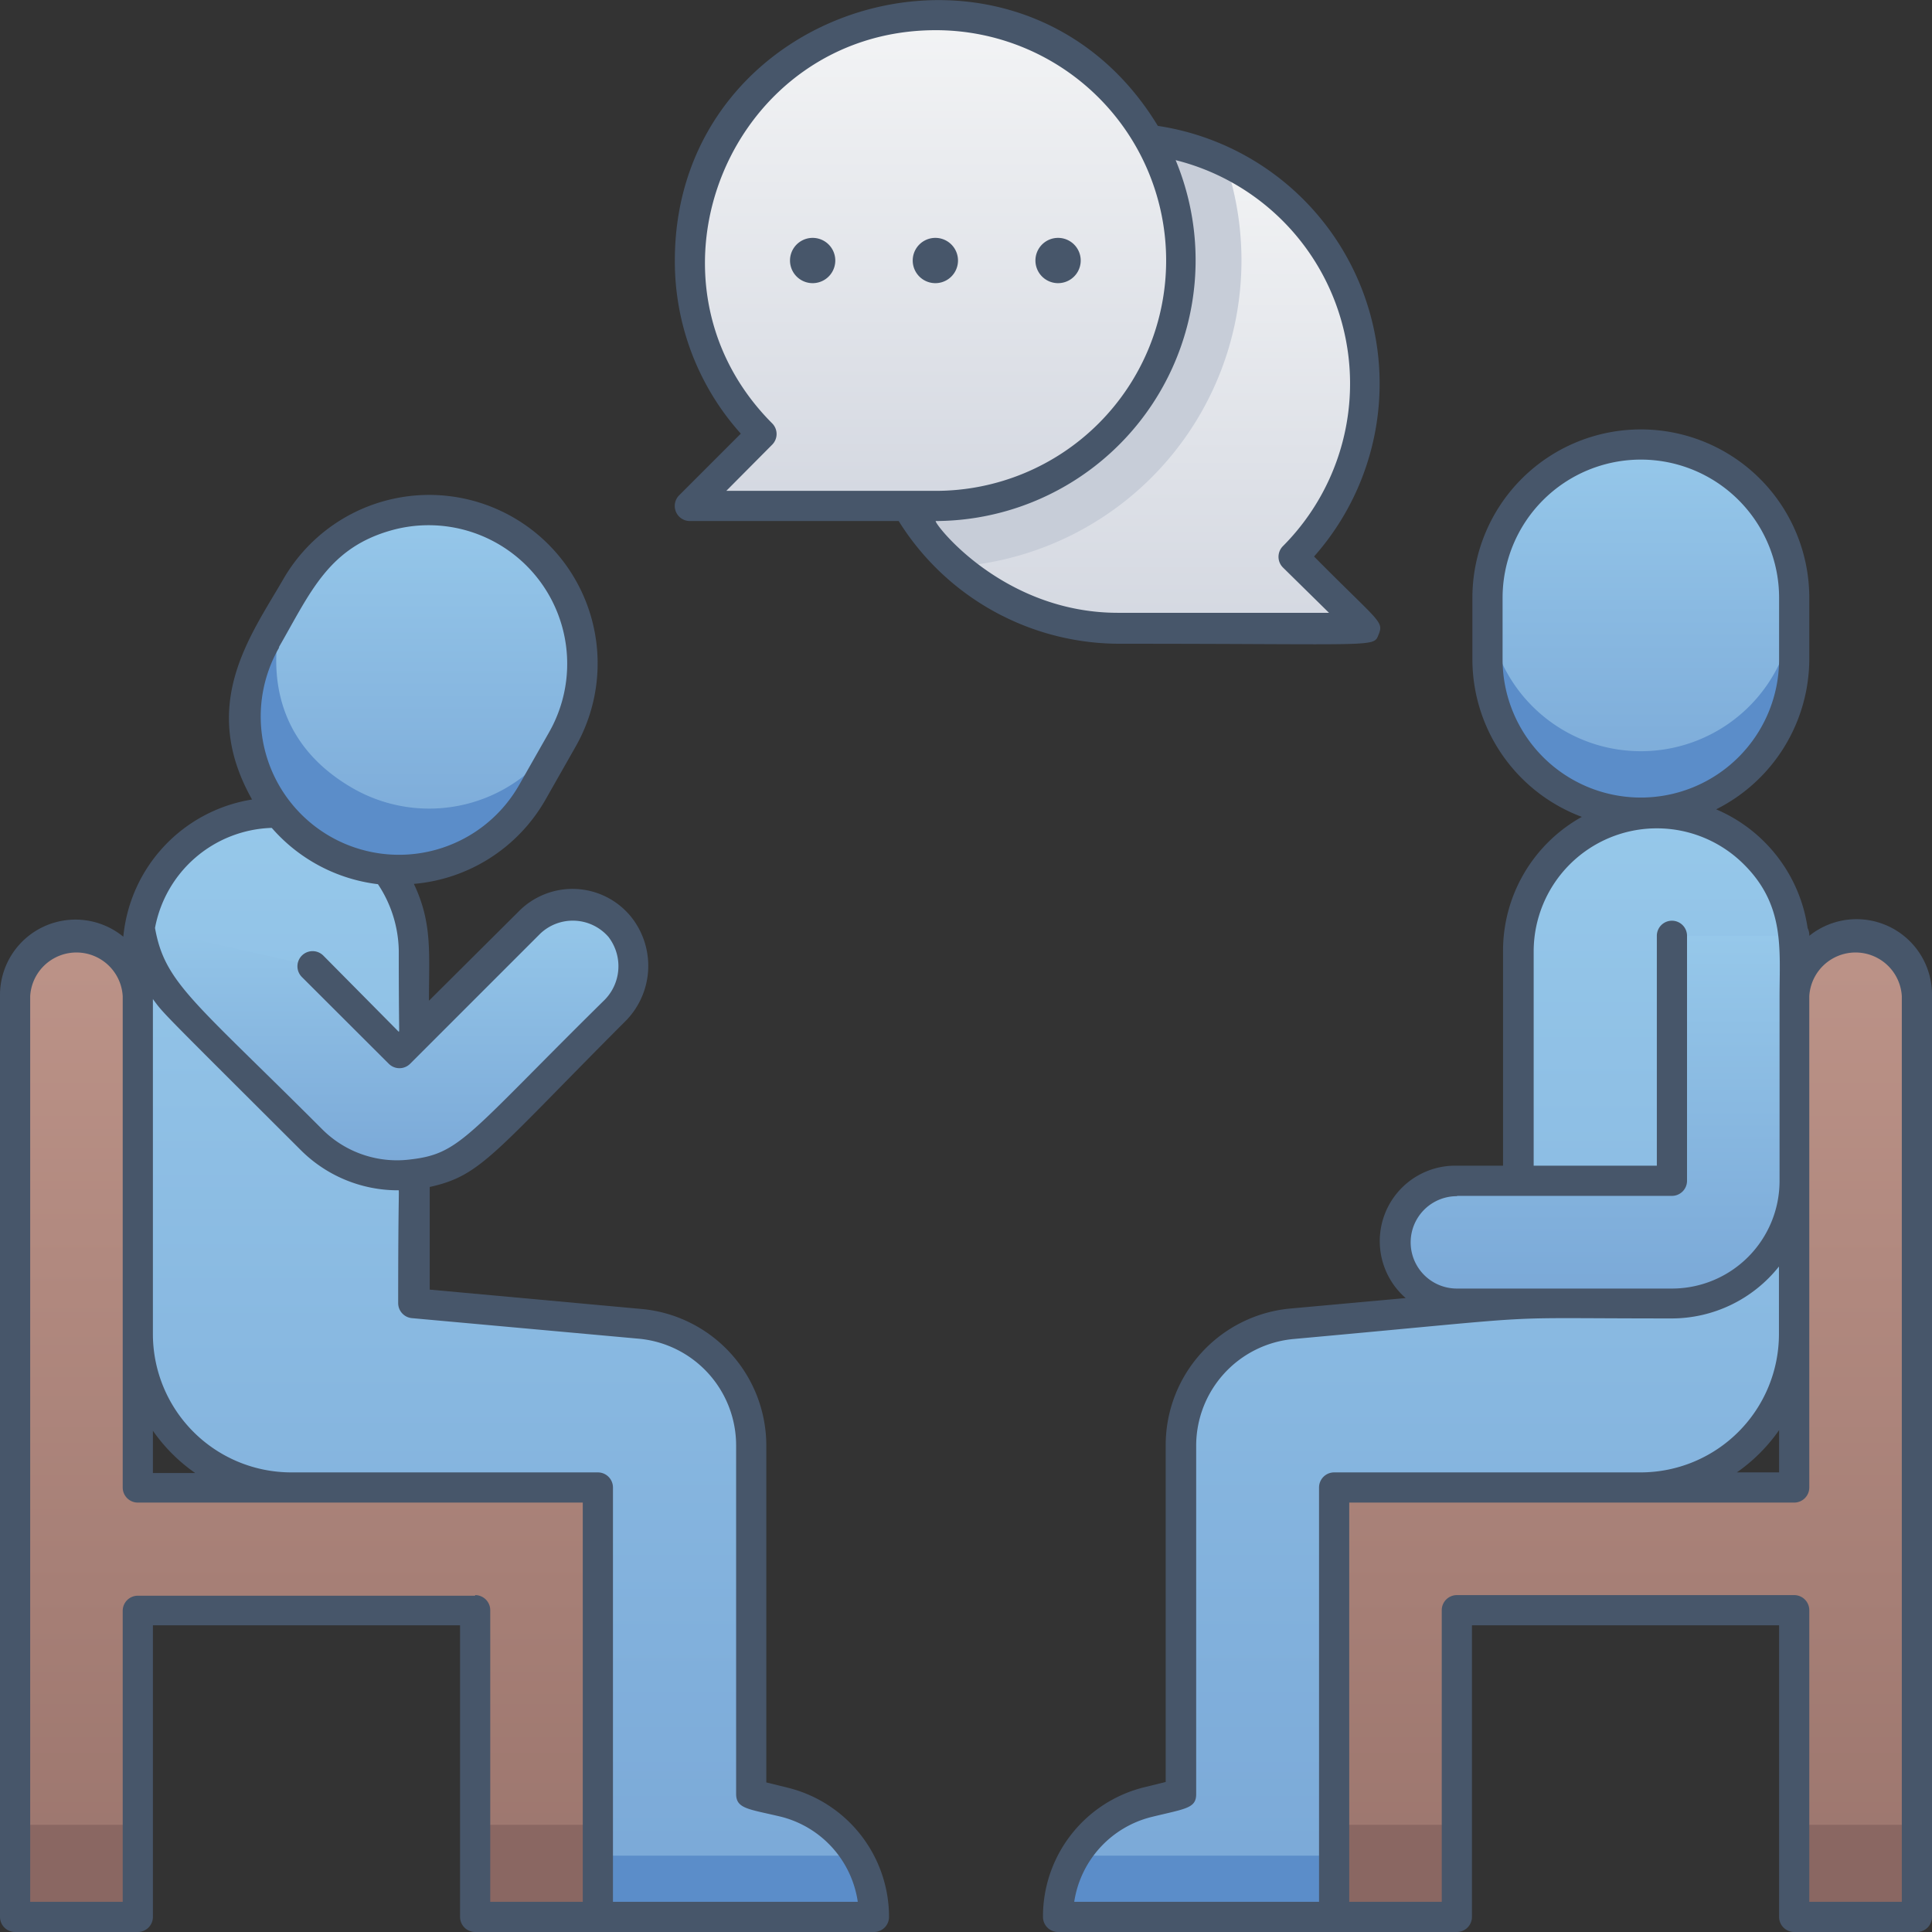 <svg xmlns="http://www.w3.org/2000/svg" xmlns:xlink="http://www.w3.org/1999/xlink" viewBox="0 0 128 128"><rect x="0" y="0" width="128" height="128" fill="#333333" stroke="none"/><defs><style>.cls-1{fill:url(#linear-gradient);}.cls-2{fill:#c7cdd8;}.cls-3{fill:url(#linear-gradient-2);}.cls-4{fill:url(#linear-gradient-3);}.cls-5{fill:url(#linear-gradient-4);}.cls-6{fill:url(#linear-gradient-5);}.cls-7{fill:url(#linear-gradient-6);}.cls-8{fill:url(#linear-gradient-7);}.cls-9{fill:#5b8dc9;}.cls-10{fill:url(#linear-gradient-8);}.cls-11{fill:url(#linear-gradient-9);}.cls-12{fill:url(#linear-gradient-10);}.cls-13{fill:#8a6762;}.cls-14{fill:#47566a;}</style><linearGradient id="linear-gradient" x1="75.26" y1="41.65" x2="75.26" y2="9.25" gradientUnits="userSpaceOnUse"><stop offset="0" stop-color="#d4d8e1"></stop><stop offset="1" stop-color="#f3f4f5"></stop></linearGradient><linearGradient id="linear-gradient-2" x1="61.97" y1="33.52" x2="61.97" y2="1" xlink:href="#linear-gradient"></linearGradient><linearGradient id="linear-gradient-3" x1="20.31" y1="127" x2="20.31" y2="62.01" gradientUnits="userSpaceOnUse"><stop offset="0" stop-color="#9b756d"></stop><stop offset="1" stop-color="#bc9388"></stop></linearGradient><linearGradient id="linear-gradient-4" x1="33.48" y1="127" x2="33.48" y2="53.83" gradientUnits="userSpaceOnUse"><stop offset="0" stop-color="#7aa8d7"></stop><stop offset="1" stop-color="#96c8ea"></stop></linearGradient><linearGradient id="linear-gradient-5" x1="107.69" x2="107.69" y2="62.01" xlink:href="#linear-gradient-3"></linearGradient><linearGradient id="linear-gradient-6" x1="94.49" x2="94.49" y2="53.84" xlink:href="#linear-gradient-4"></linearGradient><linearGradient id="linear-gradient-7" x1="27.42" y1="57.63" x2="27.42" y2="33.79" xlink:href="#linear-gradient-4"></linearGradient><linearGradient id="linear-gradient-8" x1="108.71" y1="53.84" x2="108.71" y2="29.45" xlink:href="#linear-gradient-4"></linearGradient><linearGradient id="linear-gradient-9" x1="105.68" y1="86.35" x2="105.68" y2="61.97" xlink:href="#linear-gradient-4"></linearGradient><linearGradient id="linear-gradient-10" x1="25.58" y1="77.89" x2="25.58" y2="59.94" xlink:href="#linear-gradient-4"></linearGradient></defs><title>Counseling</title><g id="Counseling"><path class="cls-1" d="M85.66,36.89l4.76,4.76H74.16A16.2,16.2,0,0,1,60.1,33.52l16-24.27A16.27,16.27,0,0,1,85.66,36.89Z"></path><path class="cls-2" d="M63.37,37.54a15.64,15.64,0,0,1-3.27-4l16-24.27a15.18,15.18,0,0,1,5.1,1.53A20.34,20.34,0,0,1,63.37,37.54Z"></path><path class="cls-3" d="M62,1a16.26,16.26,0,1,1,0,32.52H45.71l4.76-4.77C40.32,18.6,47.44,1,62,1Z"></path><path class="cls-4" d="M9.13,98.55V66c0-5.4-8.13-5.32-8.13,0v61H9.13V106.68H31.48V127h8.13V98.55Z"></path><path class="cls-5" d="M39.61,127V98.55H19.29A10.16,10.16,0,0,1,9.13,88.39c0-27.14-.57-27.54,1.71-30.71a9.06,9.06,0,0,1,7.43-3.84c.32,0-.5-.38,7.4,3.78,2.32,3.17,1.75,3.52,1.75,28.73l15,1.37a8.12,8.12,0,0,1,7.39,8.08v23.07l2.22.55A7.82,7.82,0,0,1,57.9,127Z"></path><path class="cls-6" d="M118.87,98.55V66c0-5.4,8.13-5.32,8.13,0v61h-8.13V106.68H96.52V127H88.39V98.55Z"></path><path class="cls-7" d="M118.87,63V88.39a10.16,10.16,0,0,1-10.16,10.16H88.39V127H70.1a7.72,7.72,0,0,1,1.13-4.06c2.06-3,3.77-3.26,7-4.07V95.8a8.12,8.12,0,0,1,7.39-8.08l15-1.37V63a9.15,9.15,0,0,1,18.29,0Z"></path><path class="cls-8" d="M21.32,56.27A10.16,10.16,0,0,1,17.6,42.39l2-3.52A10.16,10.16,0,1,1,37.24,49l-2,3.52A10.16,10.16,0,0,1,21.32,56.27Z"></path><path class="cls-9" d="M38.13,46.93c-.42,1.48-1,2.35-2.93,5.63A10.16,10.16,0,0,1,17.6,42.4c3.71-6.42-3.66,4.37,5.75,9.81a10.17,10.17,0,0,0,13.89-3.72Z"></path><path class="cls-10" d="M108.71,53.84a10.16,10.16,0,0,0,10.16-10.16V39.61a10.16,10.16,0,0,0-20.32,0v4.07A10.16,10.16,0,0,0,108.71,53.84Z"></path><path class="cls-9" d="M118.87,39.61v4.07a10.16,10.16,0,0,1-20.32,0V39.61a10.16,10.16,0,0,0,20.32,0Z"></path><path class="cls-11" d="M118.87,62V78.23a8.12,8.12,0,0,1-8.13,8.12H96.52c-5.41,0-5.33-8.12,0-8.12h14.22V62Z"></path><path class="cls-12" d="M40.59,67C33.38,74.26,30.7,77.8,27.42,77.8a8.06,8.06,0,0,1-6.79-2.3c-8.26-8.26-10.81-10-11.38-14,0-.21-.29-.1,11.38,2.46l5.75,5.75c9.2-9.2,9.28-9.81,11.51-9.81A4.08,4.08,0,0,1,40.59,67Z"></path><rect class="cls-13" x="1" y="120.9" width="8.13" height="6.1"></rect><rect class="cls-13" x="31.48" y="120.9" width="8.13" height="6.1"></rect><rect class="cls-13" x="88.39" y="120.9" width="8.13" height="6.1"></rect><rect class="cls-13" x="118.87" y="120.9" width="8.13" height="6.1"></rect><path class="cls-9" d="M57.9,127H39.61v-4.06H56.77A7.72,7.72,0,0,1,57.9,127Z"></path><path class="cls-9" d="M88.39,122.94V127H70.1a7.72,7.72,0,0,1,1.13-4.06Z"></path><path class="cls-14" d="M52.23,118.45l-1.46-.36V95.8a9.09,9.09,0,0,0-8.3-9.08l-14-1.28v-6.8c3.4-.75,4.17-2.17,12.88-10.9a5.2,5.2,0,0,0,.46-7,5,5,0,0,0-7.47-.33L28.42,66.3c0-3.19.23-5.15-1-7.74a11.13,11.13,0,0,0,8.68-5.51l2-3.52A11.16,11.16,0,1,0,18.77,38.37c-2.18,3.77-5.62,8.31-2.07,14.6a10.18,10.18,0,0,0-8.53,9.09A5,5,0,0,0,0,66v61a1,1,0,0,0,1,1H9.13a1,1,0,0,0,1-1V107.68H30.48V127a1,1,0,0,0,1,1H57.9a1,1,0,0,0,1-1A8.82,8.82,0,0,0,52.23,118.45ZM18.47,42.89c2.11-3.66,3.3-6.64,7.59-7.79A9.18,9.18,0,0,1,36.37,48.53l-2,3.52a9.16,9.16,0,1,1-15.87-9.16Zm-.43,12a11.08,11.08,0,0,0,7,3.69A8.18,8.18,0,0,1,26.42,63c0,5.63.06,5.26,0,5.36l-5-5.05a1,1,0,0,0-1.42,1.42l5.76,5.75a1,1,0,0,0,1.41,0l8.62-8.62a3.13,3.13,0,0,1,4.52.21,3.18,3.18,0,0,1-.35,4.27C31,75.18,30.5,76.43,27.24,76.81a7,7,0,0,1-5.9-2c-8.49-8.5-10.42-9.67-11.07-13.33A8.12,8.12,0,0,1,18,54.85Zm-7.91,39.9a11.29,11.29,0,0,0,2.8,2.8h-2.8Zm21.35,10.93H9.13a1,1,0,0,0-1,1V126H2V66a3.07,3.07,0,0,1,6.13,0V98.55a1,1,0,0,0,1,1H38.61V126H32.48V106.68A1,1,0,0,0,31.48,105.68ZM40.61,126V98.55a1,1,0,0,0-1-1H19.29a9.17,9.17,0,0,1-9.16-9.16V66.19c.74,1,.27.5,9.79,10a9.1,9.1,0,0,0,6.46,2.67c.1,0,0-.42,0,7.47a1,1,0,0,0,.91,1l15,1.36a7.1,7.1,0,0,1,6.48,7.09v23.07c0,1,.84,1,3,1.52A6.83,6.83,0,0,1,56.83,126Z"></path><path class="cls-14" d="M119.87,62a1,1,0,0,0-.11-.51,10.13,10.13,0,0,0-6.06-7.87,11.17,11.17,0,0,0,6.17-10V39.61a11.16,11.16,0,0,0-22.32,0v4.07a11.16,11.16,0,0,0,7.25,10.44A10.15,10.15,0,0,0,99.58,63V77.23H96.52A5,5,0,0,0,93.13,86l-7.6.69a9.09,9.09,0,0,0-8.3,9.08v22.29l-1.46.36A8.82,8.82,0,0,0,69.1,127a1,1,0,0,0,1,1H96.52a1,1,0,0,0,1-1V107.68h20.35V127a1,1,0,0,0,1,1H127a1,1,0,0,0,1-1V66A5,5,0,0,0,119.87,62ZM99.55,43.68V39.61a9.16,9.16,0,0,1,18.32,0v4.07a9.16,9.16,0,0,1-18.32,0Zm-3,35.55h14.22a1,1,0,0,0,1-1V62a1,1,0,0,0-2,0V77.23h-8.16V63a8.16,8.16,0,0,1,13.91-5.75c2.75,2.72,2.38,5.63,2.38,8.8v12.2a7.13,7.13,0,0,1-7.13,7.12H96.52a3.06,3.06,0,1,1,0-6.12ZM87.39,98.55V126H71.17a6.85,6.85,0,0,1,5.08-5.61c2.27-.56,3-.57,3-1.52V95.8a7.1,7.1,0,0,1,6.48-7.09c18.16-1.65,12.3-1.36,25-1.36a9.08,9.08,0,0,0,7.13-3.44v4.48a9.17,9.17,0,0,1-9.16,9.16H88.39A1,1,0,0,0,87.39,98.55Zm30.48-3.8v2.8h-2.8A11.29,11.29,0,0,0,117.87,94.75ZM126,126h-6.13V106.68a1,1,0,0,0-1-1H96.52a1,1,0,0,0-1,1V126H89.39V99.55h29.48a1,1,0,0,0,1-1V66A3.07,3.07,0,0,1,126,66Z"></path><path class="cls-14" d="M63.47,17.26a1.5,1.5,0,0,0-3,0A1.5,1.5,0,0,0,63.47,17.26Z"></path><path class="cls-14" d="M53.84,15.76a1.5,1.5,0,0,0,0,3A1.5,1.5,0,0,0,53.84,15.76Z"></path><path class="cls-14" d="M70.1,18.76a1.5,1.5,0,0,0,0-3A1.5,1.5,0,0,0,70.1,18.76Z"></path><path class="cls-14" d="M74.16,42.65c17.34,0,16.82.26,17.18-.62s0-.83-4.28-5.16A17.27,17.27,0,0,0,76.71,8.34c-9.11-15-32-8.37-32,8.92a17.09,17.09,0,0,0,4.37,11.47L45,32.81a1,1,0,0,0,.71,1.71H59.54A17.25,17.25,0,0,0,74.16,42.65Zm-23-13.19a1,1,0,0,0,0-1.41C41.6,18.47,48.45,2,62,2a15.26,15.26,0,1,1,0,30.52H48.12ZM62,34.52A17.28,17.28,0,0,0,77.89,10.61,15.26,15.26,0,0,1,85,36.18a1,1,0,0,0,0,1.42l3.05,3H74.16C66.36,40.65,61.76,34.52,62,34.52Z"></path></g></svg>